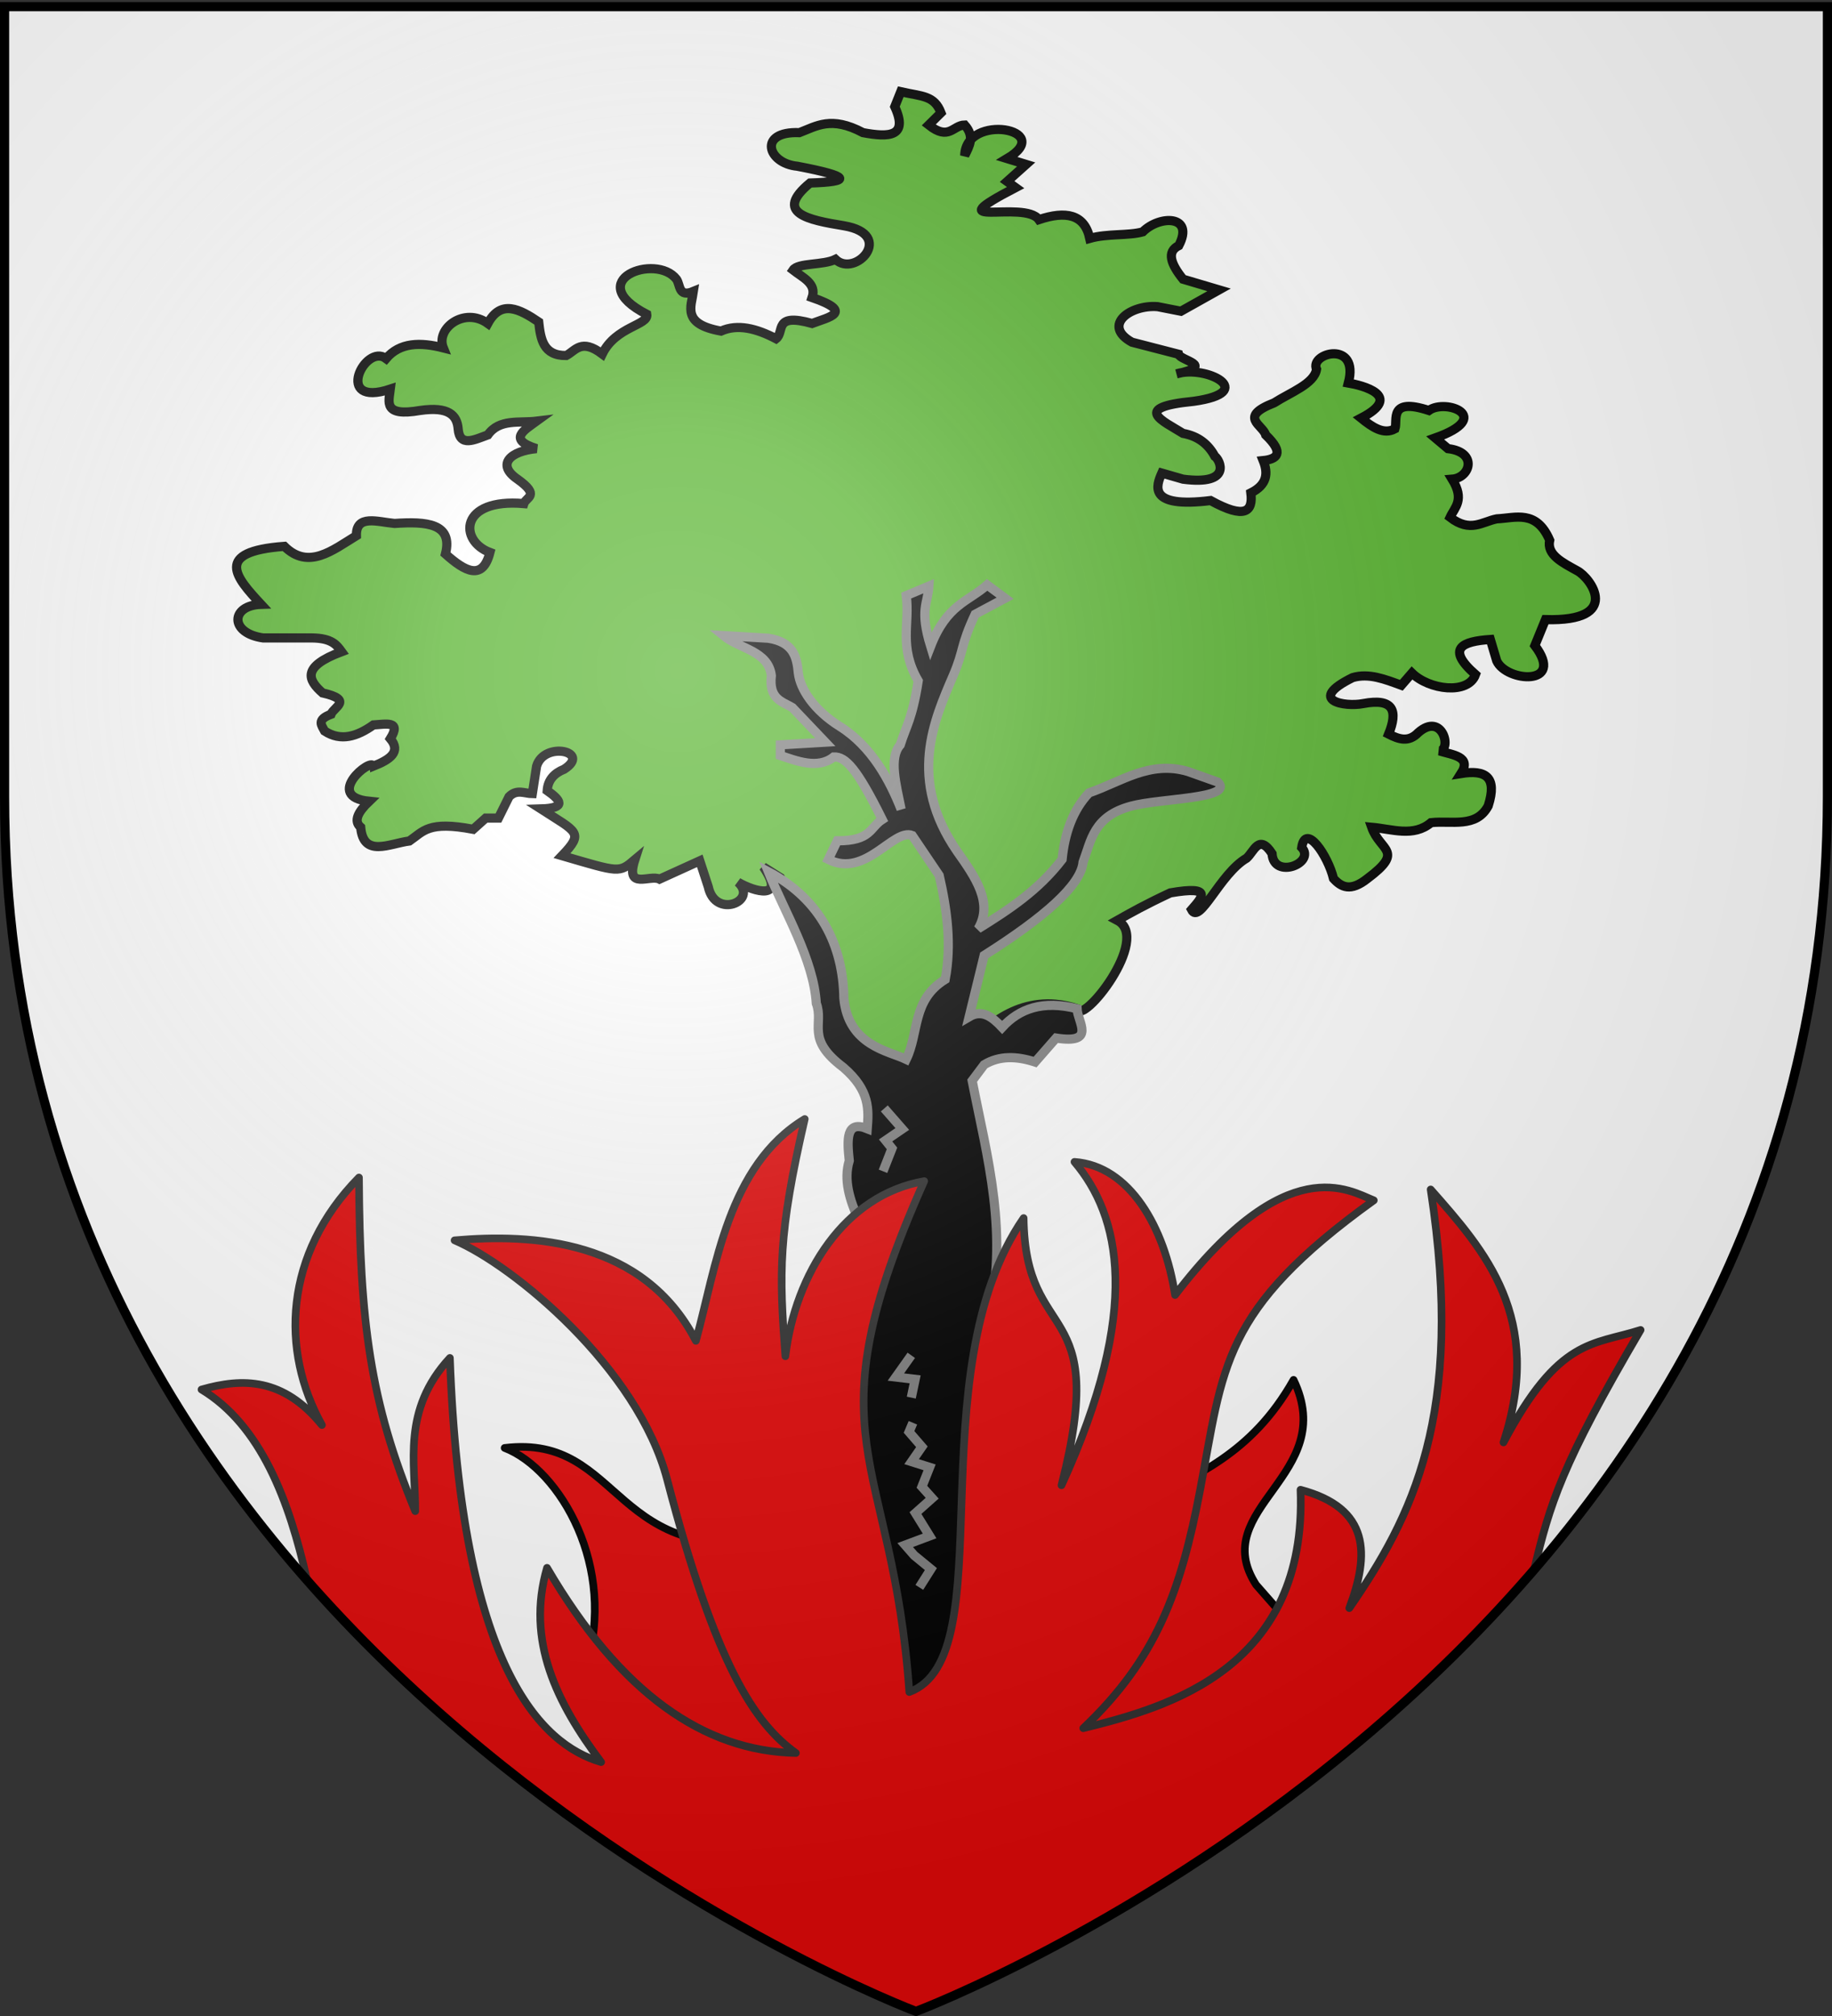 <svg xmlns="http://www.w3.org/2000/svg" xmlns:xlink="http://www.w3.org/1999/xlink" width="600" height="660" version="1.0"><rect width="100%" height="100%" fill="#333333" stroke="none"/><desc>Flag of Canton of Valais (Wallis)</desc><defs><g id="c"><path id="b" d="M0 0v1h.5z" transform="rotate(18 3.157 -.5)"/><use xlink:href="#b" width="810" height="540" transform="scale(-1 1)"/></g><g id="d"><use xlink:href="#c" width="810" height="540" transform="rotate(72)"/><use xlink:href="#c" width="810" height="540" transform="rotate(144)"/></g><g id="f"><path id="e" d="M0 0v1h.5z" transform="rotate(18 3.157 -.5)"/><use xlink:href="#e" width="810" height="540" transform="scale(-1 1)"/></g><g id="g"><use xlink:href="#f" width="810" height="540" transform="rotate(72)"/><use xlink:href="#f" width="810" height="540" transform="rotate(144)"/></g><radialGradient xlink:href="#a" id="h" cx="221.445" cy="226.331" r="300" fx="221.445" fy="226.331" gradientTransform="matrix(1.353 0 0 1.349 -77.63 -85.747)" gradientUnits="userSpaceOnUse"/><linearGradient id="a"><stop offset="0" style="stop-color:white;stop-opacity:.314"/><stop offset=".19" style="stop-color:white;stop-opacity:.251"/><stop offset=".6" style="stop-color:#6b6b6b;stop-opacity:.125"/><stop offset="1" style="stop-color:black;stop-opacity:.125"/></linearGradient></defs><g style="display:inline"><path d="M300 658.5s298.5-112.32 298.5-397.772V2.176H1.5v258.552C1.5 546.18 300 658.5 300 658.5" style="fill:#fff;fill-opacity:1;fill-rule:evenodd;stroke:none;display:inline"/></g><g style="display:inline"><path d="M295.007 30.026c7.027 1.591 10.962 1.158 13.181 6.904l-4.036 3.993c6.685 5.283 7.904.071 11.8 0 3.383 3.82 1.517 6.882 0 9.996.321-14.052 30.146-8.637 13.884 1l6.24 1.911-6.24 5.585 2.776 2c-27.097 14.106 2.969 3.849 7.636 10.495 8.787-2.944 14.941-1.826 16.66 6.137 5.784-1.647 12.706-.83 17.353-2.139 5.585-5.569 17.023-5.476 11.8 4.498-4.1 2.023-2.572 6.071 1.389 10.996l11.8 3.498-12.494 6.997-7.636-1.5c-8.887-.726-18.33 6.123-8.394 11.635l15.278 3.947c.547 2.1 12.269 3.664-.636 6.41 9.558-3.01 27.088 5.997 5.553 8.996-20.632 1.996-10.03 6.401-3.471 10.495 5.106.929 8.336 3.66 10.412 7.497 1.675 1.074 5.95 9.639-10.412 7.497l-6.942-2c-1.802 4.062-4.843 11.573 15.966 8.997 11.32 6.23 13.95 3.595 13.189-2.5 5.385-2.696 5.705-6.435 4.043-10.582 4.417-.459 7.154-2.319.816-8.41-.931-3.307-9.118-5.868 2.776-10.495 5.377-3.45 13.121-6.217 13.883-10.995-2.42-5.336 14.158-9.702 10.412 4.498 4.426.755 18.341 4.125 4.165 11.495 3.703 2.979 7.405 5.533 11.107 3.499.96-2.807-2.234-10.36 11.106-5.998 5.494-3.992 21.629 2.074 2.083 8.996l4.164 3.499c9.86 1.143 7.3 9.527 1.389 9.996 4.15 6.793.865 9.126-.694 12.494 6.611 5.096 10.522 1.44 15.27.5 6.275-.309 13.001-3.064 17.355 6.997-1.06 4.797 4.208 7.315 9.023 9.996 4.448 2.31 14.91 16.718-10.412 15.993l-3.47 8.496c10.12 13.42-9.346 11.975-12.495 4.998l-2.083-6.997c-9.29.634-14.628 2.916-4.859 11.495-2.421 6.678-15.205 5.028-20.824-.5l-3.47 3.999c-5.323-1.943-10.644-4.089-15.966-2.5-15.221 7.506-2.509 9.679 3.47 8.497 10.06-1.911 11.386 2.465 8.33 9.996 3.24 1.636 6.48 2.875 9.718-.5 7.871-6.892 11.099 5.6 6.942 5.998 4.286 1.356 10.676 1.795 7.07 7.404 7.989-1.27 11.953 1.013 8.895 10.588-3.927 7.4-12.047 4.74-18.742 5.498-5.73 4.812-12.766 2.099-19.436 1.499 2.754 7.874 10.954 7.577-1.388 16.81-5.541 4.412-8.567 2.79-11.107 0-1.824-7.499-9.153-18.369-10.412-10.18 4.643 5.057-9.174 10.629-9.718 2-4.293-6.596-5.903-.638-8.33 1.5-8.714 5.033-15.386 21.994-18.048 16.859 3.38-3.883 7.385-7.99-6.94-5.498-8.464 3.963-12.823 6.448-17.355 8.996 11.324 5.955-11.759 34.876-13.178 28.928-31.403-10.388-50.792 33.394-47.202 41.399l-27.776-24.955-22.213-59.366-5.553-3.499c7.515 11.064-2.918 8.176-8.33 4.998 6.752 6.1-7.432 12.2-9.718 1.5l-2.777-8.497-13.189 5.998c-3.11-1.6-11.332 3.752-8.079-6.358-5.237 4.412-4.99 4.179-23.851-1.322 7.335-7.664 4.94-7.647-6.942-15.31 8.574-.254 6.533-2.86 2.083-5.998.237-3.494 2.284-5.685 5.553-6.997 9.043-5.788-6.561-9.3-9.024-1l-1.388 8.997c-2.546-.048-5.09-1.59-7.636 1l-3.47 6.996h-4.166l-4.1 3.674c-14.735-2.792-16.274.64-20.89 3.823-6.539.84-15.09 5.541-15.964-4.498-2.401-2.034-.88-5.009 2.776-8.496-15.038-1.516.69-14.437 1.388-11.495 5.45-2.166 9.139-4.671 5.554-8.997 3.765-6.049-1.578-4.72-5.554-4.498-5.321 3.765-10.643 5.484-15.965 2-.945-1.833-2.794-3.666 2.082-5.498.827-2.333 7.454-4.665-2.776-6.997-4.792-4.223-6.948-8.552 6.247-13.494-1.6-2.207-3.183-4.423-9.718-4.498H86.19c-11.105-1.558-10.717-10.685-.694-10.996-8.208-8.83-15.709-17.287 7.635-18.992 7.867 7.79 15.734 1.327 23.601-3.498-.182-7.071 6.947-4.491 12.495-3.999 10.402-.696 19.226-.081 16.66 9.996 6.418 5.73 12.16 8.903 14.577-.5-10.212-3.819-10.033-17.84 11.106-15.993.654-2.126 5.57-2.548-2.082-7.996-7.092-4.845-2.28-9.238 6.247-9.996-9.556-2.999-4.126-5.997 0-8.996-5.642.692-12.178-.867-15.966 4.498-4.367 1.568-9.243 4.14-9.718-2-.369-4.428-3.073-7.362-12.494-5.997-12.175 2.122-10.22-2.8-9.718-6.997-18.84 6.241-8.281-15.199-1.389-9.995 4.513-5.33 11.21-5.417 18.742-3.499-2.577-6.333 6.863-13.556 14.577-7.997 4.282-7.947 10.39-4.725 16.66-.5.628 5.624 1.466 11.075 9.024 10.996 3.112-1.646 4.908-5.66 11.8-.5 4.41-9.085 15.228-9.372 14.578-12.994-21.51-11.089 3.016-20.164 9.718-11.495 1.33 1.894.561 6.057 5.553 3.998-.748 5.104-3.79 10.68 9.024 12.994 5.45-2.426 11.59-.88 18.048 2.5 2.91-2.269-1.038-8.578 11.8-4.999 5.378-2.057 13.999-3.648 0-8.496 1.551-4.568-3.03-6.488-6.247-8.996 1.614-2.41 9.893-1.526 13.883-3.499 6.503 6.18 19.794-8.136 2.776-10.995-11.936-1.947-22.949-4.2-11.106-13.994 13.763-.425 13.418-2.16-4.165-5.498-9.784-.918-12.996-11.542.694-10.995 5.602-2.122 10.38-5.548 20.825 0 8.44 1.571 14.964 1.446 10.412-8.496z" style="fill:#5ab532;fill-opacity:1;stroke:#000;stroke-width:3;stroke-miterlimit:4;stroke-opacity:1;stroke-dasharray:none;display:inline"/><g style="display:inline"><path d="M265.384 553.625c1.47-10.543 7.246-22.999 0-29.668l8.835-5.236c.053-6.445-2.395-10.669 1.963-20.942-4.138-10.471-4.78-20.942-.981-31.413 7.29.108 6.005-9.948 3.926-20.943-6.234-9.308-1.925-18.615.982-27.923 5.4-6.108 3.362-12.216.982-18.325-2.777-6.399-4.875-12.798-2.945-19.197-.718-6.827-1.166-13.318 5.89-10.47.467-6.234.973-12.46-7.854-20.07-12.477-9.402-6.265-14.058-8.835-20.943-.887-14.377-10.42-30.033-15.707-43.107 17.113 9.05 24.499 24.176 24.733 41.481 1.488 15.469 14.657 17.165 20.424 19.95 4.254-8.725 1.83-19.43 12.762-26.177 2.139-11.344.628-22.688-1.963-34.032l-8.835-13.089c-6.185-2.435-15.243 14.059-27.487 7.854l2.945-6.109c11.133.045 10.633-4.342 14.725-6.98-8.332-16.787-12.048-20.621-15.897-20.471-5.235 4.135-12.244 1.247-17.48-.472v-3.49l14.725-.873-10.798-11.343c-3.4-2.012-7.744-2.764-6.872-10.472-1.013-8.116-10.446-8.748-15.707-13.089l14.725.873c8.212 1.272 9.333 6.146 9.817 11.344.611 5.344 5.127 12.224 13.61 17.537 10.487 6.569 16.404 17.838 20.046 27.09-1.63-8.116-4.04-16.786-.279-21.067 1.963-6.242 3.927-8.437 5.89-20.942-6.469-11.143-2.67-18.634-3.927-27.924l7.43-3.116c-.331 5.756-3.145 7.652.566 19.696 5.297-13.668 12.196-14.525 18.51-20.07l5.89 4.363-9.817 5.236c-4.934 10.542-3.552 11.59-7.161 20-6.342 14.78-15.016 34.016 1.271 57.66 5.977 8.436 11.862 16.871 6.872 25.306 10.063-6.269 19.669-12.524 27.486-22.687.88-8.65 3.471-16.156 8.835-21.815 10.448-3.576 19.892-10.717 32.396-6.981l9.817 3.49c5.504 5.474-18.92 5.247-28.47 7.854-12.302 3.316-13.042 11.2-15.706 18.324-.692 7.538-12.631 18.017-32.395 30.541l-4.908 20.07c4.292-2.534 7.613.119 10.798 3.49 5.617-6.137 13.32-8.938 24.542-6.108.153 4.37 6.406 11.658-6.872 9.599l-6.872 7.853c-6.075-1.987-11.734-2.123-16.688.873l-3.927 5.235c4.866 25.002 12.293 50.469 4.982 79.407 6.49 17.447 2.218 39.9 2.11 61.082 5.159 9.376-11.978 27.913 3.707 27.923-9.878 13.848-4.213 22.382 0 31.413 60.795 62.789-31.583 32.736-34.359-6.98l-11.78-26.178c-41.802 73.236-7.478 88.469-17.67 33.158z" style="fill:#000;fill-opacity:1;stroke:#7f7f7f;stroke-width:3;stroke-miterlimit:4;stroke-opacity:1;stroke-dasharray:none"/><path d="m289.615 362.873 5.895 6.736-5.474 3.743 2.105 2.62-2.947 7.484M298.457 443.708l-5.052 7.11 6.315.749-1.263 5.988M298.984 465.788l-1.264 2.994 4.21 4.865-3.368 4.865 5.895 1.871-2.526 6.362 3.368 3.742-5.473 4.865 4.63 7.485-7.999 2.994 2.948 3.368 5.473 4.49-3.79 5.989" style="fill:none;stroke:#7f7f7f;stroke-width:3;stroke-miterlimit:4;stroke-opacity:1;stroke-dasharray:none"/></g><g style="display:inline"><path d="M331.422 550.631c18.742-73.138 64.376-49.543 92.232-98.883 15.047 31.28-28.522 41.913-12.27 67.08l13.906 15.841c-32.48 43.027-64.961 62.207-97.442 93.31l-27.268-12.404zM258.259 503.082c-58.376 12.218-53.617-33.822-92.988-29.058 18.286 7.07 36.818 39.306 26.637 71.678l83.302 62.476 32.933-24.215z" style="fill:#e20909;fill-opacity:1;stroke:#000;stroke-width:2.5;stroke-linejoin:round;stroke-miterlimit:4;stroke-opacity:1;stroke-dasharray:none;display:inline"/><path d="M263.563 366.344c-25.208 15.285-29.037 48.577-35.657 72.625-17.126-33.19-53.587-35.152-79.031-32.906 19.206 8.151 60.065 41.746 69.625 78.312 15.938 60.96 28.635 79.797 42.156 89.531-30.096-.617-57.452-19.512-81.5-60.625-6.914 23.856 3.161 44.189 17.719 63.594-19.711-5.766-45.9-31.06-49.531-132.312-15.824 17.103-11.276 34.43-11.344 50.156-14.79-35.768-18.152-61.835-18.437-109.219-24.653 25.07-25.713 56.717-12.126 81.031-12.615-15.47-25.944-15.516-39.437-11.625 19.39 11.68 28.745 36.273 34.563 62.438C187.443 616.14 300 658.5 300 658.5s115.147-43.317 202.406-144.531c5.245-21.578 8.776-34.071 34.906-78.563-15.7 5.012-26.76 2.46-44.906 36.813 13.383-40.869-6.06-62.663-23.844-82.813 11.359 74.02-6.25 107.513-26.656 137.063 6.637-17.597 6.875-32.69-15.969-38.75 2.218 58.226-42.91 71.15-71.156 78.062 23.944-22.686 31.938-44.781 38.25-77.875 7.706-40.398 6.75-58.87 56.906-94.937-7.93-3.132-28.465-16.882-65.093 31-3.378-22.13-14.838-42.29-32.938-43.594 14.89 17.584 22.225 47.977-4.25 105.875 15.93-62.255-11.873-44.934-12.406-87.469-35.346 51.207-6.326 143.684-37.437 155.157-5.503-78.574-33.385-81.725 4.875-167.25-26.14 4.523-42.241 30.384-45.47 57.312-2.06-27.488-2.391-39.875 6.344-77.656z" style="fill:#e20909;fill-opacity:1;stroke:#313131;stroke-width:2.5;stroke-linejoin:round;stroke-miterlimit:4;stroke-opacity:1;stroke-dasharray:none;display:inline"/></g></g><g style="display:inline"><path d="M300 658.5s298.5-112.32 298.5-397.772V2.176H1.5v258.552C1.5 546.18 300 658.5 300 658.5" style="fill:url(#h);fill-opacity:1;fill-rule:evenodd;stroke:none"/></g><g style="display:inline"><path d="M300 658.5S1.5 546.18 1.5 260.728V2.176h597v258.552C598.5 546.18 300 658.5 300 658.5z" style="fill:none;stroke:#000;stroke-width:3;stroke-linecap:butt;stroke-linejoin:miter;stroke-miterlimit:4;stroke-opacity:1;stroke-dasharray:none"/></g></svg>